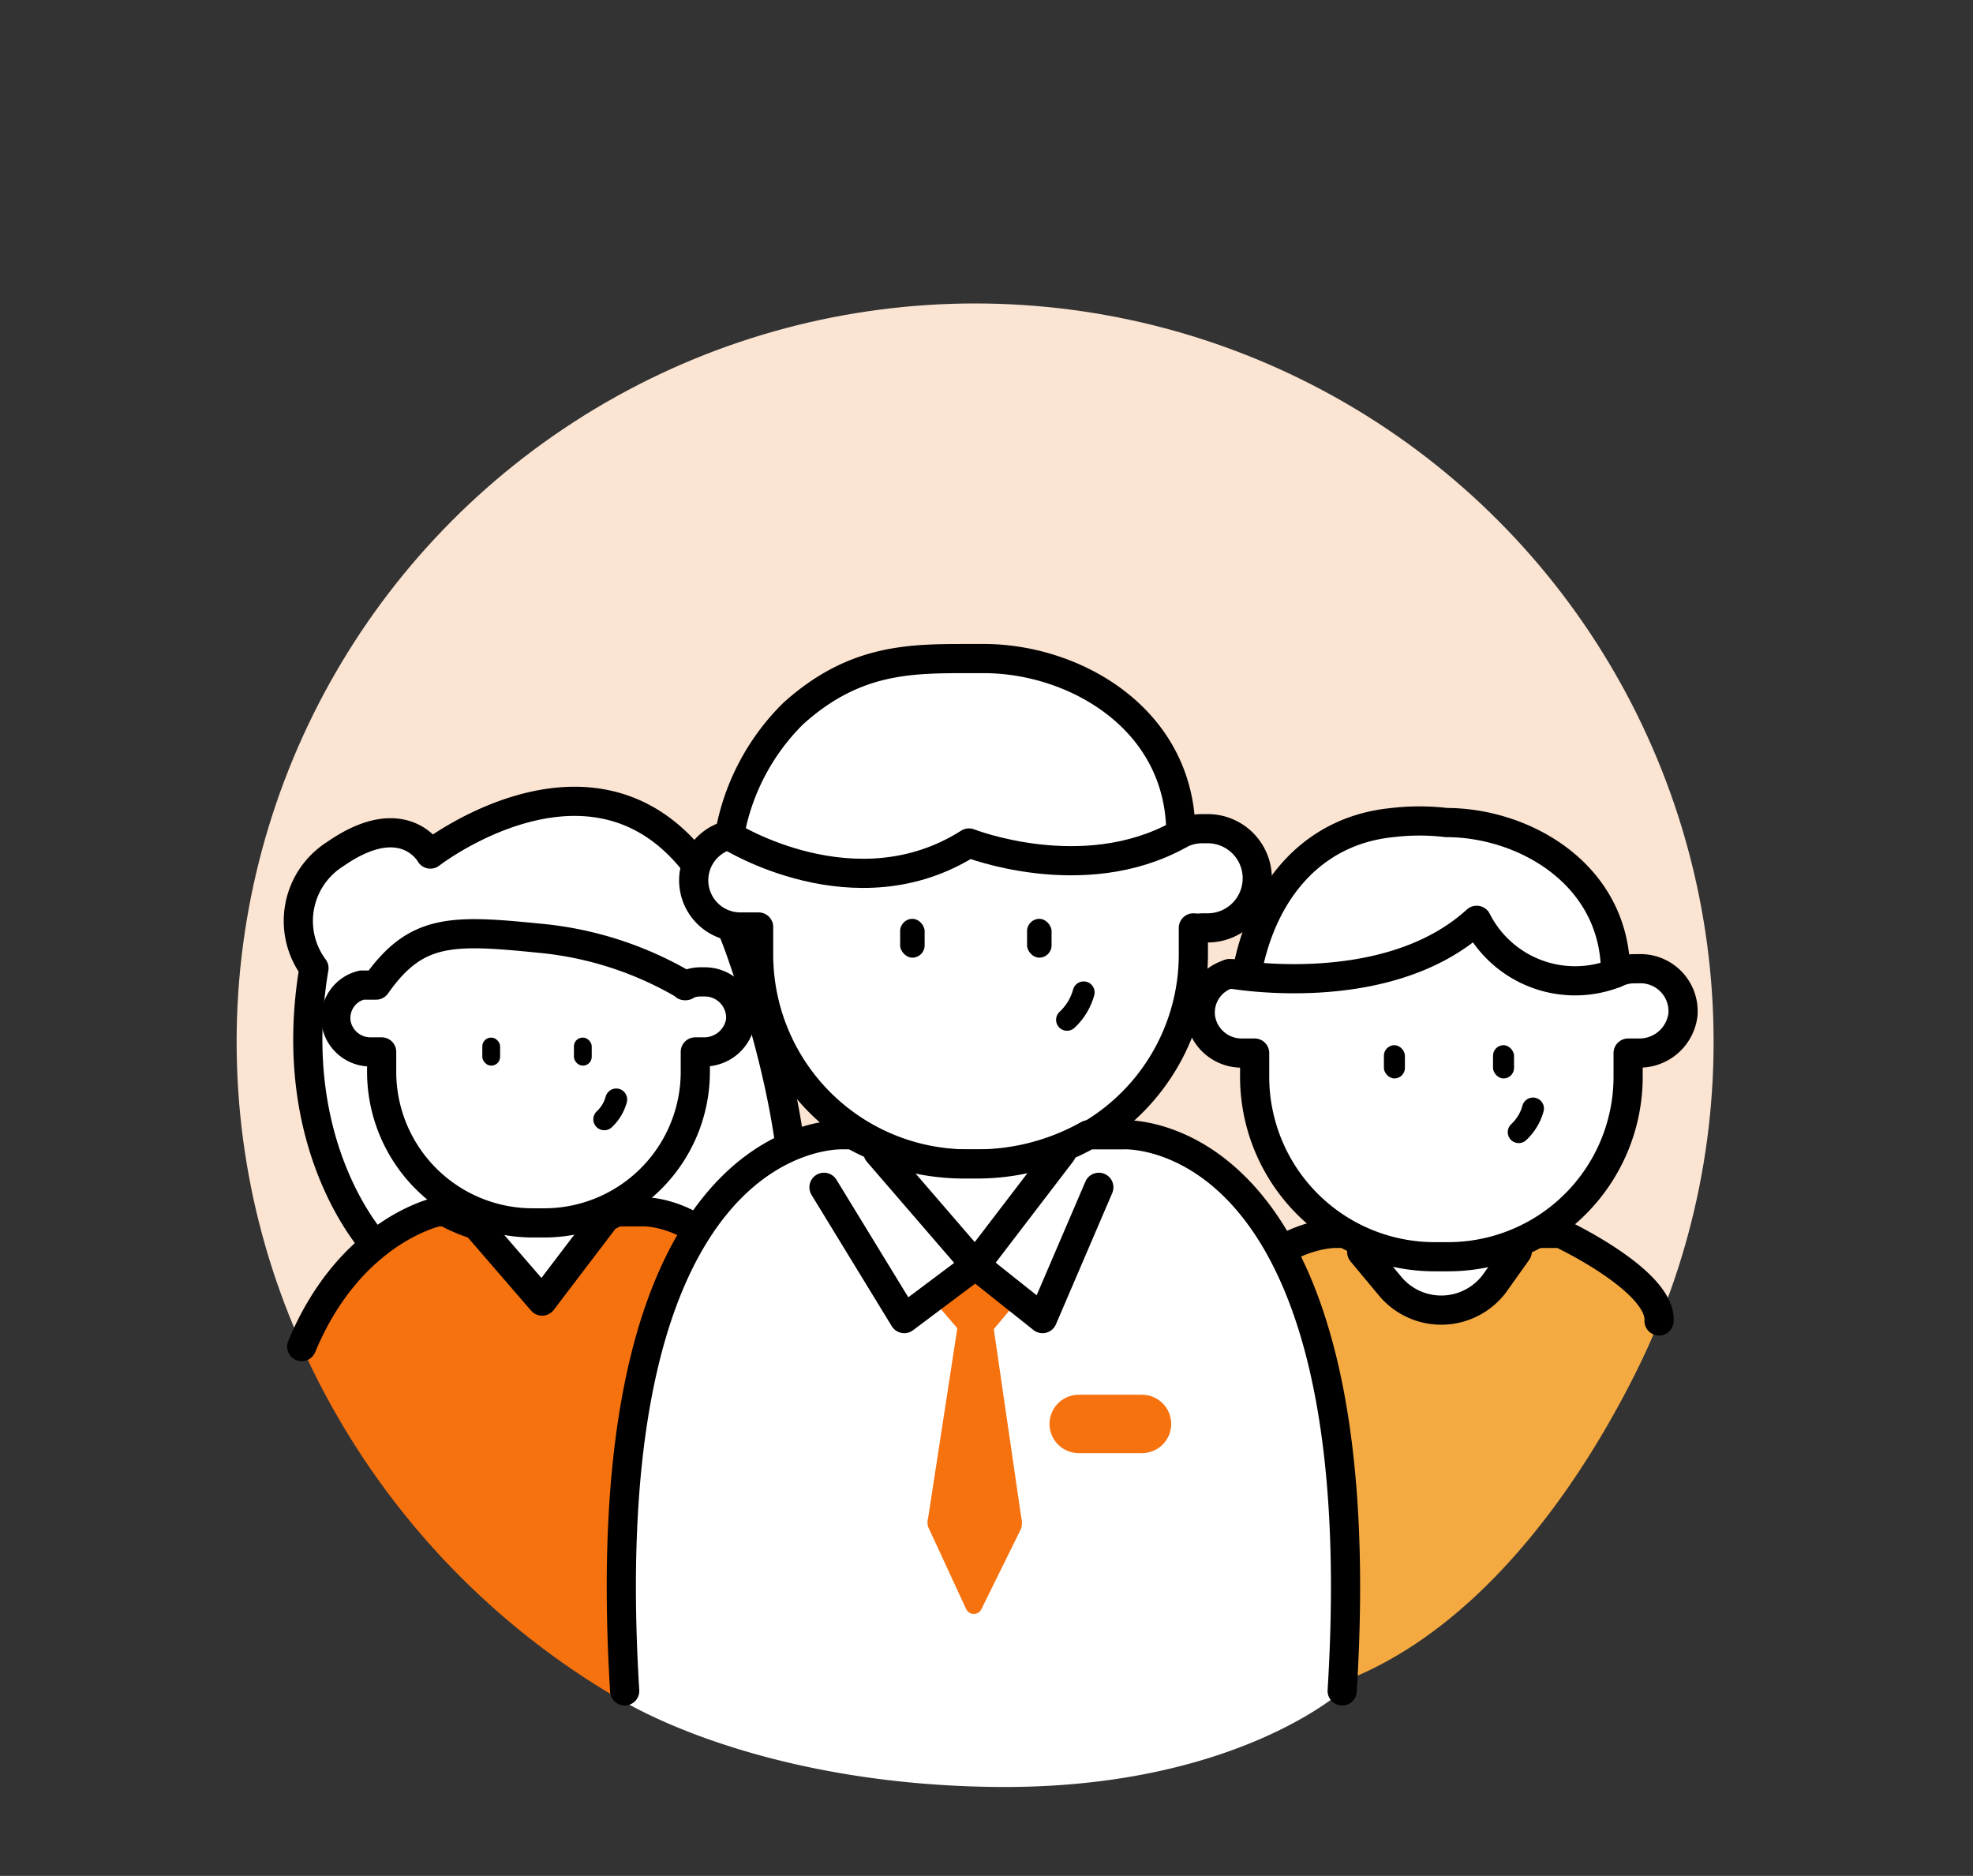 <svg xmlns="http://www.w3.org/2000/svg" viewBox="0 0 67.62 64.29"><rect x="0" y="0" width="67.62" height="64.29" fill="#333333" stroke="none"/><defs><style>.cls-1{fill:#fbe4d2;}.cls-2{fill:#f5aa41;}.cls-3,.cls-5,.cls-8{fill:none;}.cls-3,.cls-4,.cls-5{stroke:#000;}.cls-3,.cls-4,.cls-5,.cls-8{stroke-linecap:round;stroke-linejoin:round;}.cls-4,.cls-7{fill:#fff;}.cls-5{stroke-width:0.75px;}.cls-6{fill:#f6720f;}.cls-8{stroke:#f6720f;stroke-width:2px;}</style></defs><title>2363</title><g id="Layer_2" data-name="Layer 2"><circle class="cls-1" cx="33.42" cy="35.71" r="25.31"/><path class="cls-2" d="M56.86,45.27c.14-1.38-3.37-3-3.37-3h-.95a6.14,6.14,0,0,1-3,.77H49.1a6.14,6.14,0,0,1-3-.77h-.26s-7-.17-6,15.3c0,0,.11,2.4,6.19.06C53.14,54.92,56.86,45.27,56.86,45.27Z"/><path class="cls-3" d="M56.86,45.27c.08-1.38-3.37-3-3.37-3h-.95a6.14,6.14,0,0,1-3,.77H49.1a6.14,6.14,0,0,1-3-.77h-.26S39,41.9,39.93,57.37"/><path class="cls-4" d="M52,42.89,51.21,44a2.28,2.28,0,0,1-3.54.11l-1-1.2"/><path class="cls-4" d="M12.87,42.68s-3.15-3.33-2.11-9.5a2.71,2.71,0,0,1,.73-3.91c2.36-1.64,3.26,0,3.26,0s7.44-5.77,10.63,3.31,1.37,12.6,1.37,12.6"/><path class="cls-4" d="M56.15,33.2H56a1.45,1.45,0,0,0-.63.15c0-3.38-3.13-5.16-5.8-5.16a7.82,7.82,0,0,0-1.84,0c-2.8.27-4.5,2.41-5,5.18l-.58,0a1.38,1.38,0,0,0-1,1.53,1.42,1.42,0,0,0,1.43,1.19h.42v.81a6.17,6.17,0,0,0,6.17,6.17h.46a6.17,6.17,0,0,0,6.17-6.17v-.81l.27,0h.09a1.5,1.5,0,0,0,1.52-1.32A1.46,1.46,0,0,0,56.15,33.2Z"/><path class="cls-5" d="M52.05,38.8a1.72,1.72,0,0,0,.49-.81"/><rect x="47.43" y="35.82" width="0.72" height="1.14" rx="0.36" ry="0.36"/><rect x="51.17" y="35.82" width="0.72" height="1.14" rx="0.36" ry="0.36"/><path class="cls-3" d="M42.13,33.37s5.38,1,8.48-1.83a3.78,3.78,0,0,0,4.76,1.81"/><path class="cls-6" d="M27.42,55.33C28.3,41.17,22,41.53,22,41.53h-.87a5.62,5.62,0,0,1-2.73.7H18a5.62,5.62,0,0,1-2.73-.7H15s-2.14.26-4.66,4.62a26.57,26.57,0,0,0,10.9,12.09C26.46,61.16,27.42,55.33,27.42,55.33Z"/><path class="cls-3" d="M27.42,55.33C28.3,41.17,22,41.53,22,41.53h-.87a5.62,5.62,0,0,1-2.73.7H18a5.62,5.62,0,0,1-2.73-.7H15s-3,.62-4.66,4.62"/><path class="cls-4" d="M40.42,28.61m-15.4,0a1.6,1.6,0,0,0,.37,3.16H26v.94a7.18,7.18,0,0,0,7.18,7.18h.54a7.18,7.18,0,0,0,7.18-7.18V31.8a1.7,1.7,0,0,0,.31,0h.18a1.7,1.7,0,1,0,0-3.4h-.18a1.68,1.68,0,0,0-.74.17c0-3.93-3.64-6-6.75-6h-.54c-2,0-3.91,0-6,1.89A7.74,7.74,0,0,0,25,28.64"/><polyline class="cls-4" points="20.71 41.79 18.58 44.59 16.16 41.79"/><path class="cls-7" d="M46,57.95c1.21-19.57-7.5-19.06-7.5-19.06h-1.2a7.77,7.77,0,0,1-3.77,1H33a7.77,7.77,0,0,1-3.77-1h-.32S20,38.67,21.26,58.24c0,0,4.49,2.88,12.74,3S46,57.95,46,57.95Z"/><path class="cls-4" d="M46,57.95c1.21-19.57-7.5-19.06-7.5-19.06h-1.2a7.77,7.77,0,0,1-3.77,1H33a7.77,7.77,0,0,1-3.77-1h-.32s-8.71-.51-7.5,19.06"/><path class="cls-5" d="M36.57,34.95a2,2,0,0,0,.57-.94"/><rect x="30.85" y="31.49" width="0.84" height="1.33" rx="0.42" ry="0.42"/><rect x="35.2" y="31.49" width="0.84" height="1.33" rx="0.42" ry="0.42"/><path class="cls-4" d="M22.12,28.89m1.38,4.89a12,12,0,0,0-5.05-1.63c-3-.3-4.2-.32-5.56,1.61l-.49,0a1.16,1.16,0,0,0-.88,1.29,1.19,1.19,0,0,0,1.2,1h.36v.68a5.18,5.18,0,0,0,5.18,5.18h.39a5.18,5.18,0,0,0,5.18-5.18v-.68l.22,0h.08A1.26,1.26,0,0,0,25.38,35a1.23,1.23,0,0,0-1.22-1.35H24a1.21,1.21,0,0,0-.53.13"/><path class="cls-5" d="M20.71,38.36a1.44,1.44,0,0,0,.41-.68"/><rect x="16.53" y="35.56" width="0.61" height="0.96" rx="0.3" ry="0.3"/><rect x="19.67" y="35.56" width="0.61" height="0.96" rx="0.3" ry="0.3"/><path class="cls-6" d="M34.06,45.55l.84-1-1.51-1.24L32,44.58l.81.94-1,6.5a.55.55,0,0,0,0,.31l1.3,2.81a.29.29,0,0,0,.53,0L35,52.38A.73.73,0,0,0,35,52Z"/><polyline class="cls-3" points="36.39 39.49 33.43 43.36 30.09 39.49"/><polyline class="cls-3" points="37.66 40.69 35.73 45.19 33.43 43.36 30.99 45.19 28.24 40.69"/><line class="cls-8" x1="36.97" y1="48.8" x2="39.14" y2="48.8"/><path class="cls-4" d="M25,28.64s4.31,2.73,8.21.25c0,0,3.9,1.54,7.19-.28"/></g></svg>